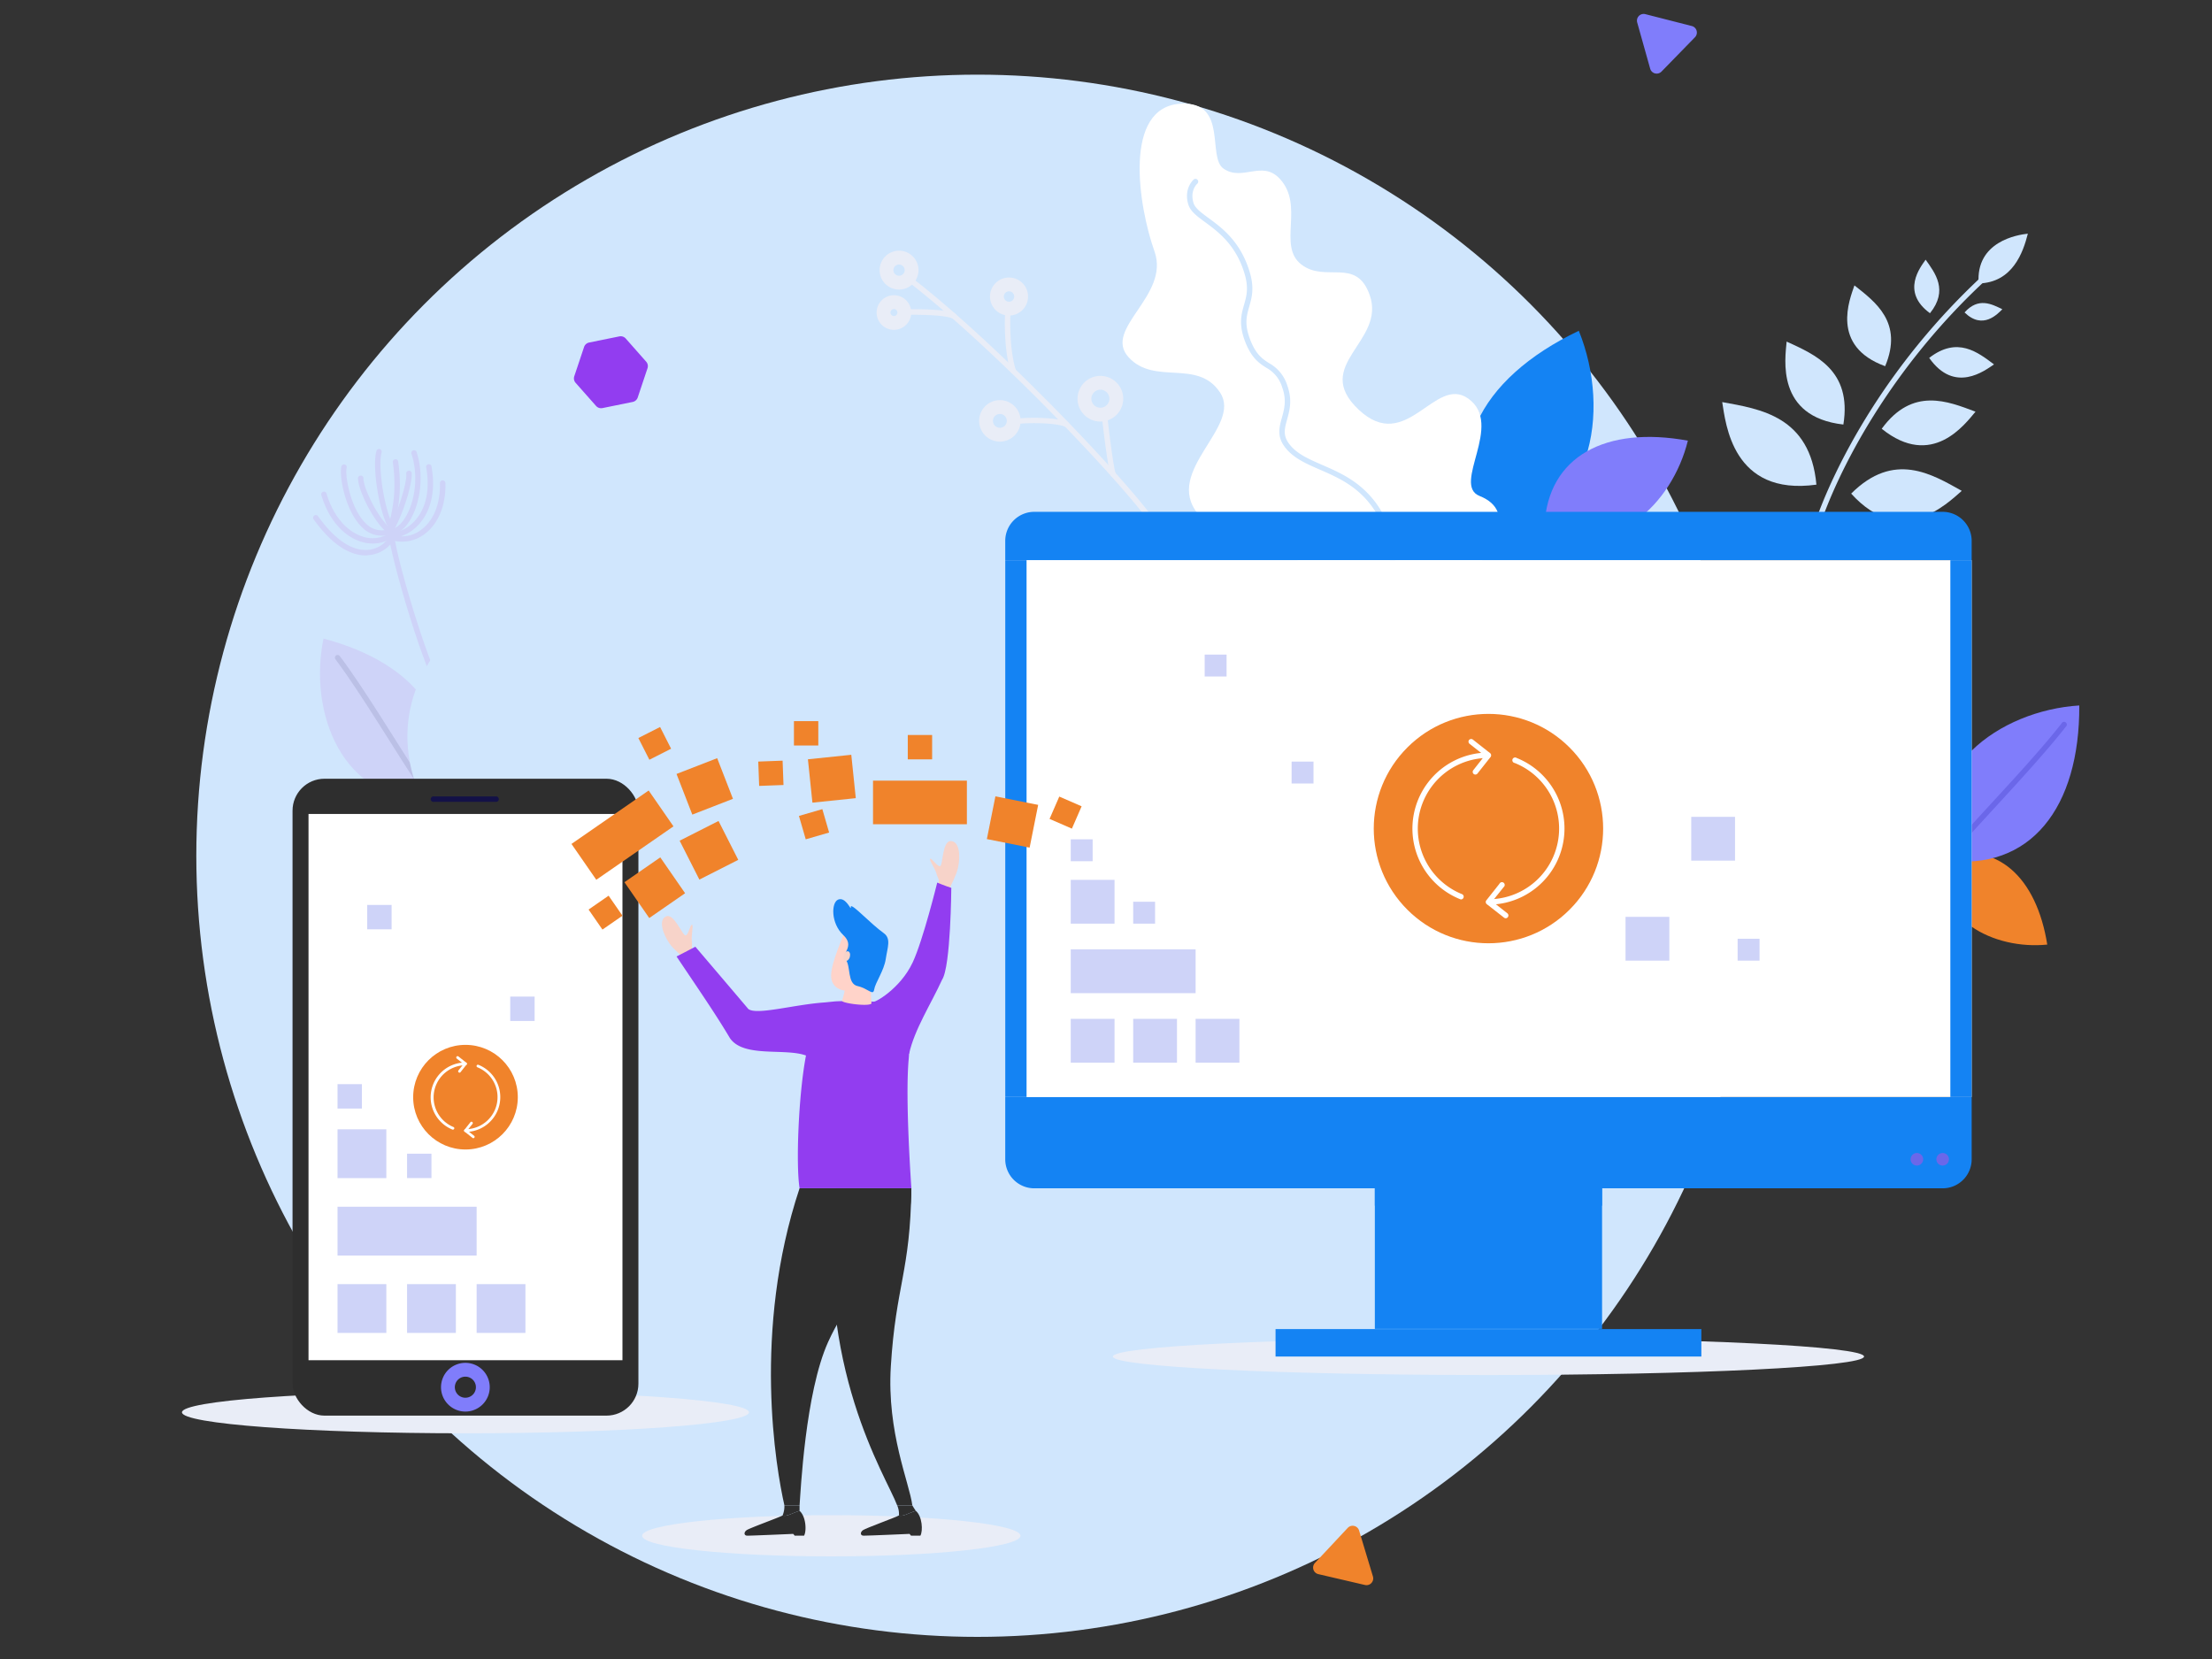 <svg xmlns="http://www.w3.org/2000/svg" viewBox="0 0 800 600"><rect x="0" y="0" width="800" height="600" fill="#333333" stroke="none"/><defs><style>.cls-1{isolation:isolate;}.cls-2{fill:#d0e6fd;}.cls-3{fill:#e9edf7;}.cls-4{fill:#ced3f8;}.cls-12,.cls-5{fill:#1483f3;}.cls-6{fill:#807dfb;}.cls-7{fill:#f0832b;}.cls-8{fill:#bbc0e6;}.cls-9{fill:#6b67e9;}.cls-10{fill:#fff;}.cls-11,.cls-15{fill:none;stroke-linecap:round;stroke-linejoin:round;stroke-width:5px;}.cls-11{stroke:#e9edf7;}.cls-12{mix-blend-mode:multiply;}.cls-13{fill:#2e2e2e;}.cls-14{fill:#131147;}.cls-15{stroke:#807dfb;}.cls-16{fill:#f7d3c9;}.cls-17{fill:#923df0;}.cls-18{fill:#ffd3c9;}</style></defs><g class="cls-1"><g id="Layer_1" data-name="Layer 1"><circle class="cls-2" cx="353.5" cy="309.5" r="282.5"/><ellipse class="cls-3" cx="300.65" cy="555.43" rx="68.42" ry="7.45"/><path class="cls-3" d="M402.48,490.61c0-3.69,60.82-6.69,135.84-6.69s135.84,3,135.84,6.69-60.82,6.69-135.84,6.69S402.48,494.31,402.48,490.61Z"/><path class="cls-3" d="M65.81,510.78c0-4.19,45.91-7.58,102.54-7.58s102.53,3.39,102.53,7.58-45.9,7.59-102.53,7.59S65.81,515,65.81,510.78Z"/><path class="cls-4" d="M132.29,200.88c-4.48,0-11.14-2.36-18.72-12.86a1,1,0,1,1,1.58-1.14c7.5,10.38,13.8,12.28,17.77,12a9.88,9.88,0,0,0,8-5,1,1,0,0,1,1.17-.45,11.12,11.12,0,0,0,10.22-1.82c4.5-3.3,7-9.45,6.79-16.87a1,1,0,0,1,1-1,1,1,0,0,1,1,.95c.2,8.07-2.57,14.8-7.58,18.49a13.32,13.32,0,0,1-11.25,2.32,11.83,11.83,0,0,1-9.18,5.29C132.8,200.88,132.55,200.88,132.29,200.88Z"/><path class="cls-4" d="M134.82,196.58a14,14,0,0,1-4.63-.8c-6.31-2.16-11.38-8.17-13.89-16.48a1,1,0,1,1,1.86-.57c2.34,7.71,7,13.25,12.66,15.21a10.9,10.9,0,0,0,10.09-1.21,1,1,0,0,1,.59-.18c3,.09,6.38-1.67,8.86-4.57,3.87-4.53,5.2-11.32,3.74-19.12a1,1,0,0,1,1.92-.36c1.57,8.39.08,15.75-4.18,20.75-2.76,3.23-6.59,5.22-10.07,5.26A12.43,12.43,0,0,1,134.82,196.58Z"/><path class="cls-4" d="M137.94,193.73a9.77,9.77,0,0,1-6.52-2.59c-6.34-5.56-8.74-18.41-8-22.13a1,1,0,1,1,1.91.37c-.58,2.94,1.59,15.23,7.38,20.29a7.66,7.66,0,0,0,8,1.64.82.82,0,0,1,.38-.05c1.47.09,3.09-.88,4.56-2.75,3.75-4.78,6.17-14.87,3.24-24.17a1,1,0,1,1,1.86-.58c3.12,9.93.49,20.78-3.56,26-1.85,2.35-3.94,3.55-6,3.5A10.33,10.33,0,0,1,137.94,193.73Z"/><path class="cls-4" d="M141,193.2a1,1,0,0,1-.61-.21c-5.31-4.19-10.68-15.36-10.9-19.72a1,1,0,1,1,1.95-.1c.18,3.61,4.8,13.29,9.31,17.56,3.48-6.15,6.41-16.3,6.21-19.21a1,1,0,1,1,1.94-.13c.23,3.38-3.11,15-7.08,21.35a1,1,0,0,1-.66.45Z"/><path class="cls-4" d="M141,193.2a1,1,0,0,1-.25,0,1,1,0,0,1-.7-1.19c1.69-6.47,3.61-13.8,2-25a1,1,0,0,1,1.93-.28c1.68,11.6-.29,19.14-2,25.78A1,1,0,0,1,141,193.2Z"/><path class="cls-4" d="M141.43,191.54a1,1,0,0,1-.84-.47c-3.47-5.79-6.09-22.3-4.44-28a1,1,0,0,1,1.2-.66,1,1,0,0,1,.67,1.2c-1.48,5.16,1.1,21.25,4.24,26.5a1,1,0,0,1-.33,1.33A.93.93,0,0,1,141.43,191.54Z"/><path class="cls-4" d="M158,247.91a1,1,0,0,1-.88-.55c-6.43-13.36-16-47.36-16.3-52.89a1,1,0,1,1,1.95-.1c.26,5.43,9.75,38.93,16.11,52.15a1,1,0,0,1-.46,1.3A1,1,0,0,1,158,247.91Z"/><path class="cls-5" d="M539,194.3c-18.92-28.61-4.5-57.28,32-74.67C582.86,148.86,576.07,188.78,539,194.3Z"/><path class="cls-6" d="M558.57,190.37c1.13-25.48,22.34-36.42,51.87-31C604.83,182.22,583.29,203.26,558.57,190.37Z"/><path class="cls-7" d="M702.2,310c20-6.14,34.33,7.26,38.22,31.62C721.24,343.56,699,332.69,702.2,310Z"/><path class="cls-4" d="M156,289.11c11.45-27.27-5.37-49.26-39-58.16C111.51,257.63,123.66,290.38,156,289.11Z"/><path class="cls-8" d="M156,290.09a1,1,0,0,1-.78-.39c-3.44-4.53-8.52-12.58-13.9-21.09-6.5-10.29-13.86-21.94-20-30.18a1,1,0,0,1,.19-1.36,1,1,0,0,1,1.37.19c6.23,8.3,13.61,20,20.13,30.31,5.35,8.48,10.41,16.49,13.8,21a1,1,0,0,1-.77,1.56Z"/><path class="cls-6" d="M703.27,311.14c31.08,4.18,48.93-19.11,48.73-56C723.19,256.94,693.05,278.42,703.27,311.14Z"/><path class="cls-9" d="M703.27,312.12a.93.93,0,0,1-.59-.21,1,1,0,0,1-.18-1.36c3.69-4.77,10.52-12.2,17.75-20.06,8.73-9.49,18.62-20.25,25.34-28.85a1,1,0,1,1,1.53,1.2c-6.76,8.67-16.68,19.45-25.44,29-7.2,7.83-14,15.23-17.64,19.93A1,1,0,0,1,703.27,312.12Z"/><path class="cls-2" d="M153,290.16c43.22-.14,63.22-35.29,56-85.67C170,212.41,132.87,247.41,153,290.16Z"/><path class="cls-2" d="M153,291.14a1,1,0,0,1-.48-.13,1,1,0,0,1-.36-1.34c4.13-7.18,12.05-18.59,20.43-30.67,10.14-14.61,21.64-31.16,29.2-44.19a1,1,0,0,1,1.33-.35,1,1,0,0,1,.35,1.33c-7.6,13.09-19.11,29.69-29.28,44.32-8.36,12-16.25,23.42-20.34,30.54A1,1,0,0,1,153,291.14Z"/><path class="cls-2" d="M715.6,102.51c12.31-.29,16.1-11.28,17.8-18C729.64,84.91,714.52,87.32,715.6,102.51Z"/><path class="cls-2" d="M656.08,194.09a1,1,0,0,1-.29,0,1,1,0,0,1-.64-1.22c4.19-13.4,11.68-29,21.1-44a246.12,246.12,0,0,1,40-48.44,1,1,0,0,1,1.33,1.43c-33.17,30.86-53,67.54-60.53,91.58A1,1,0,0,1,656.08,194.09Z"/><path class="cls-2" d="M656.93,175.28c-2.26-24.77-20.35-27.35-34.07-29.86C624.13,153,626.47,179.52,656.93,175.28Z"/><path class="cls-2" d="M666.68,153.54c3.19-19.71-10.35-25.33-20.52-30C645.64,129.62,642.15,150.75,666.68,153.54Z"/><path class="cls-2" d="M681.79,132.44c6.63-15.83-3.56-23.25-11.11-29.22C669,108.21,661.86,125.17,681.79,132.44Z"/><path class="cls-2" d="M698,113.28c6.7-8.3,1.9-14.49-1.57-19.36C694.57,96.61,687.36,105.49,698,113.28Z"/><path class="cls-2" d="M669.5,178.52c15.53-15.5,29.24-7,40-1C704.34,182,687.72,198.62,669.5,178.52Z"/><path class="cls-2" d="M680.55,155.07c11.16-15.29,24-9.9,33.92-6.18C710.7,153.31,698.78,169.75,680.55,155.07Z"/><path class="cls-2" d="M697.72,129.44c10.22-7.93,17.62-2,23.44,2.35C717.85,134,706.92,142.52,697.72,129.44Z"/><path class="cls-2" d="M710.51,113c5-5.63,9.88-3,13.67-1.15C722.52,113.43,717.17,119.49,710.51,113Z"/><path class="cls-10" d="M524,215.62c-11.07,10-35.89,11.9-47,2.28s-5.12-22.23-12.57-25.77-24,2.41-31.17-6.3c-12.66-15.48,16.15-31.5,8-43.86s-23.66-2.42-33.1-12.78,15.11-22.19,9.37-38.3-11.67-52.5,9.75-53.4c16.93-.72,9.21,19.32,15.22,23.49,6.86,4.75,13.94-3.22,20.34,3.67,9.06,9.74-.95,24.24,7.8,31s19.81-2.78,24.71,11c6.06,17-21.24,25.27-3.94,41.53s27.47-12.59,39.56-4.06c13.2,9.32-6.08,31.2,4.15,35.26C549,184.87,541.14,200.06,524,215.62Z"/><path class="cls-2" d="M520.8,219a1,1,0,0,1-.62-.22,21.86,21.86,0,0,0-4.26-2.25c-4.33-2-10.26-4.66-12.14-10a57.32,57.32,0,0,1-2.08-8.43c-.88-4.57-1.8-9.31-4.52-13.47-5.59-8.58-13.15-11.87-19.82-14.77-5.07-2.21-9.87-4.29-12.83-8.39-2.74-3.79-1.86-7-.93-10.34.87-3.16,1.78-6.43.14-11a12,12,0,0,0-5.82-7.16c-2.59-1.67-5.52-3.57-7.9-10.23-2-5.71-1.06-9.11-.12-12.41s1.78-6.19.16-11.52c-3.15-10.34-9.52-15-14.17-18.43-3-2.2-5.38-3.94-6.13-6.46-1.72-5.74,1.8-8.84,1.95-9A1,1,0,1,1,433,66.45c-.11.1-2.7,2.44-1.36,6.93.57,1.89,2.71,3.46,5.42,5.45,4.87,3.57,11.55,8.47,14.88,19.44,1.79,5.88.81,9.3-.14,12.62-.9,3.13-1.75,6.1.08,11.21,2.15,6.05,4.67,7.68,7.12,9.25a13.92,13.92,0,0,1,6.59,8.14c1.85,5.19.82,8.92-.09,12.21s-1.56,5.65.63,8.68c2.65,3.66,7,5.55,12,7.74,6.92,3,14.76,6.42,20.68,15.5,2.92,4.48,3.87,9.4,4.79,14.16a56.77,56.77,0,0,0,2,8.15c1.61,4.52,6.88,6.91,11.12,8.83a22.87,22.87,0,0,1,4.69,2.52,1,1,0,0,1,.13,1.38A1,1,0,0,1,520.8,219Z"/><path class="cls-3" d="M418.59,192a1,1,0,0,1-.8-.42c-11.58-16.91-59.39-66.81-89.84-90.08a1,1,0,0,1-.19-1.37,1,1,0,0,1,1.37-.18c30.59,23.36,78.62,73.52,90.26,90.53a1,1,0,0,1-.25,1.35A1,1,0,0,1,418.59,192Z"/><path class="cls-11" d="M329.67,98.08a4.53,4.53,0,1,0-4.89,4.13A4.53,4.53,0,0,0,329.67,98.08Z"/><path class="cls-11" d="M369.29,107.61a4.38,4.38,0,1,0-4.73,4A4.38,4.38,0,0,0,369.29,107.61Z"/><path class="cls-11" d="M366.6,152.67a5,5,0,1,0-5.38,4.53A5,5,0,0,0,366.6,152.67Z"/><path class="cls-11" d="M403.71,144.69a5.76,5.76,0,1,0-6.23,5.25A5.77,5.77,0,0,0,403.71,144.69Z"/><path class="cls-11" d="M327.05,113.35a3.76,3.76,0,1,0-4.06,3.43A3.77,3.77,0,0,0,327.05,113.35Z"/><path class="cls-3" d="M345,115.32a1,1,0,0,1-.41-.09c-2.82-1.32-11-1.38-15.45-1.41l-2.14,0a1,1,0,0,1-.95-1,1,1,0,0,1,1-1l2.1,0c6.32,0,13.31.21,16.27,1.59a1,1,0,0,1,.47,1.3A1,1,0,0,1,345,115.32Z"/><path class="cls-3" d="M366.46,135.15a1,1,0,0,1-.93-.68c-2.5-7.93-2.23-19.51-1.94-23a1,1,0,0,1,1.94.17c-.23,2.71-.59,14.43,1.86,22.2a1,1,0,0,1-.64,1.22A1,1,0,0,1,366.46,135.15Z"/><path class="cls-3" d="M385.74,154.48a1,1,0,0,1-.41-.09c-3.64-1.67-15.88-1.62-18.43-.8a1,1,0,1,1-.6-1.85c2.89-.93,15.7-1,19.84.88a1,1,0,0,1-.4,1.86Z"/><path class="cls-3" d="M402.58,172.55a1,1,0,0,1-.92-.66c-1.07-3.15-3-19.4-3.21-22a1,1,0,0,1,1.94-.19c.33,3.34,2.18,18.84,3.11,21.6a1,1,0,0,1-.61,1.23A.84.84,0,0,1,402.58,172.55Z"/><rect class="cls-5" x="497.23" y="429.77" width="82.18" height="50.84"/><rect class="cls-12" x="497.23" y="429.77" width="82.18" height="6.27"/><rect class="cls-5" x="461.32" y="480.68" width="154" height="9.93"/><path class="cls-5" d="M713.08,396.75H363.56v22.52a10.5,10.5,0,0,0,10.5,10.5H702.58a10.5,10.5,0,0,0,10.5-10.5Z"/><path class="cls-5" d="M702.58,185.11H374.06a10.5,10.5,0,0,0-10.5,10.5v7H713.08v-7A10.5,10.5,0,0,0,702.58,185.11Z"/><path class="cls-9" d="M700.32,419.27a2.27,2.27,0,1,1,2.26,2.27A2.26,2.26,0,0,1,700.32,419.27Z"/><path class="cls-9" d="M691,419.27a2.27,2.27,0,1,1,2.27,2.27A2.26,2.26,0,0,1,691,419.27Z"/><rect class="cls-10" x="363.56" y="202.6" width="349.52" height="194.15"/><rect class="cls-5" x="363.56" y="202.6" width="7.71" height="194.15"/><rect class="cls-5" x="705.37" y="202.6" width="7.71" height="194.15"/><rect class="cls-4" x="387.25" y="368.48" width="15.84" height="15.84"/><rect class="cls-4" x="387.25" y="318.21" width="15.84" height="15.84"/><rect class="cls-4" x="409.83" y="326.13" width="7.92" height="7.92"/><rect class="cls-4" x="628.44" y="339.51" width="7.92" height="7.92"/><rect class="cls-4" x="435.69" y="236.74" width="7.92" height="7.92"/><rect class="cls-4" x="467.13" y="275.44" width="7.92" height="7.92"/><rect class="cls-4" x="387.25" y="303.55" width="7.92" height="7.92"/><rect class="cls-4" x="387.25" y="343.35" width="45.16" height="15.84"/><rect class="cls-4" x="409.83" y="368.48" width="15.84" height="15.84"/><rect class="cls-4" x="432.41" y="368.48" width="15.84" height="15.84"/><rect class="cls-4" x="587.9" y="331.59" width="15.84" height="15.84"/><rect class="cls-4" x="611.66" y="295.42" width="15.84" height="15.84"/><rect class="cls-13" x="105.8" y="281.64" width="125.09" height="230.34" rx="11.55"/><rect class="cls-10" x="111.58" y="294.38" width="113.54" height="197.56"/><path class="cls-14" d="M179.66,290H157a1,1,0,1,1,0-1.95h22.62a1,1,0,0,1,0,1.95Z"/><path class="cls-15" d="M162,501.71a6.31,6.31,0,1,1,6.31,6.3A6.31,6.31,0,0,1,162,501.71Z"/><rect class="cls-4" x="122.07" y="464.42" width="17.65" height="17.65"/><rect class="cls-4" x="122.07" y="408.43" width="17.65" height="17.65"/><rect class="cls-4" x="147.22" y="417.25" width="8.82" height="8.82"/><rect class="cls-4" x="184.53" y="360.43" width="8.82" height="8.82"/><rect class="cls-4" x="132.81" y="327.28" width="8.82" height="8.82"/><rect class="cls-4" x="122.07" y="392.1" width="8.82" height="8.82"/><rect class="cls-4" x="122.07" y="436.43" width="50.31" height="17.65"/><rect class="cls-4" x="147.22" y="464.42" width="17.65" height="17.65"/><rect class="cls-4" x="172.38" y="464.42" width="17.65" height="17.65"/><rect class="cls-7" x="228.91" y="313.2" width="15.77" height="15.77" transform="translate(-140.64 191.81) rotate(-34.69)"/><rect class="cls-7" x="358.33" y="289.37" width="15.77" height="15.77" transform="translate(65.32 -65.97) rotate(11.3)"/><rect class="cls-7" x="248.52" y="299.63" width="15.77" height="15.77" transform="translate(-111.39 149.28) rotate(-26.9)"/><rect class="cls-7" x="292.97" y="273.75" width="15.77" height="15.77" transform="translate(-27.49 32.59) rotate(-5.93)"/><rect class="cls-7" x="247" y="276.51" width="15.77" height="15.77" transform="translate(-85.69 111.61) rotate(-21.23)"/><rect class="cls-7" x="214.58" y="325.69" width="8.81" height="8.81" transform="translate(-148.93 183.28) rotate(-34.69)"/><rect class="cls-7" x="232.39" y="264.45" width="8.81" height="8.81" transform="translate(-96.02 136.22) rotate(-26.9)"/><rect class="cls-7" x="290" y="293.7" width="8.81" height="8.81" transform="translate(-71.44 93.9) rotate(-16.19)"/><rect class="cls-7" x="287.14" y="260.81" width="8.81" height="8.81"/><rect class="cls-7" x="381.01" y="289.47" width="8.81" height="8.81" transform="translate(149.34 -129.42) rotate(23.53)"/><rect class="cls-7" x="274.42" y="275.24" width="8.81" height="8.81" transform="translate(-10.18 10.53) rotate(-2.12)"/><rect class="cls-7" x="328.31" y="265.82" width="8.81" height="8.81"/><rect class="cls-7" x="208.14" y="294.18" width="33.95" height="15.77" transform="translate(-131.89 181.79) rotate(-34.69)"/><rect class="cls-7" x="315.74" y="282.33" width="33.95" height="15.77"/><circle class="cls-7" cx="538.32" cy="299.67" r="41.48" transform="translate(-54.23 468.42) rotate(-45)"/><path class="cls-10" d="M538.32,327.18a1,1,0,0,1,0-1.95,25.56,25.56,0,0,0,9.49-49.29,1,1,0,1,1,.72-1.81,27.51,27.51,0,0,1-10.21,53.05Z"/><path class="cls-10" d="M544.57,332.1a1,1,0,0,1-.6-.21L537.72,327a1,1,0,0,1-.17-1.37l4.74-6a1,1,0,1,1,1.53,1.2L539.69,326l5.48,4.32a1,1,0,0,1,.17,1.37A1,1,0,0,1,544.57,332.1Z"/><path class="cls-10" d="M528.47,325.29a.92.92,0,0,1-.36-.07,27.51,27.51,0,0,1,10.21-53.05,1,1,0,0,1,0,1.95,25.56,25.56,0,0,0-9.49,49.29,1,1,0,0,1-.36,1.88Z"/><path class="cls-10" d="M533.58,280.13a1,1,0,0,1-.6-.21,1,1,0,0,1-.16-1.36l4.13-5.25L531.47,269a1,1,0,0,1-.17-1.37,1,1,0,0,1,1.37-.16l6.25,4.92a1,1,0,0,1,.17,1.37l-4.74,6A1,1,0,0,1,533.58,280.13Z"/><circle class="cls-7" cx="168.35" cy="396.81" r="18.92"/><path class="cls-10" d="M168.35,409.4a.49.49,0,1,1,0-1,11.62,11.62,0,0,0,4.31-22.4.48.48,0,0,1,.36-.9,12.59,12.59,0,0,1-4.67,24.28Z"/><path class="cls-10" d="M171.2,411.64a.47.47,0,0,1-.3-.1l-2.85-2.25a.47.47,0,0,1-.19-.32.51.51,0,0,1,.1-.36l2.17-2.74a.47.47,0,0,1,.68-.08.48.48,0,0,1,.08.68L169,408.83l2.47,1.94a.49.49,0,0,1,.08.69A.48.48,0,0,1,171.2,411.64Z"/><path class="cls-10" d="M163.86,408.54a.65.65,0,0,1-.19,0,12.59,12.59,0,0,1,4.68-24.28.49.49,0,0,1,0,1A11.61,11.61,0,0,0,164,407.6a.48.48,0,0,1,.27.63A.5.5,0,0,1,163.86,408.54Z"/><path class="cls-10" d="M166.19,387.94a.41.41,0,0,1-.3-.11.48.48,0,0,1-.09-.68l1.86-2.36-2.47-1.94a.5.5,0,0,1-.08-.69.49.49,0,0,1,.69-.08l2.85,2.25a.48.48,0,0,1,.08.68l-2.16,2.74A.47.47,0,0,1,166.19,387.94Z"/><path class="cls-16" d="M343.5,321.09c.3-.68,2.43-4.59,3-7.36.88-4.15.55-9.47-2.63-9.55s-2.78,8.94-3.91,9.09c-1,.13-2.84-2.82-3.53-2.71s1.87,3.63,2.33,5.62c.27,1.16,1.2,2.06.6,3.19C339.77,319.52,343.5,321.09,343.5,321.09Z"/><path class="cls-17" d="M328.77,381.17c2-9,7.91-18,11.94-26.83,3.16-4.75,3.34-33.24,3.34-33.24-2-.6-5.09-1.9-5.09-1.9s-5.11,20.82-8.87,28.86c-4.53,9.68-14.13,14.9-14.35,14.21Z"/><path class="cls-13" d="M329.61,429.74c-.38,30.25-5.62,35.11-7.43,64.43-1.48,23.91,6.75,42.17,7.77,50.24h-5.49c-4-10.71-29.81-49.82-22.22-114.67Z"/><path class="cls-13" d="M331.23,546.42a22,22,0,0,1-1.28-2h-5.49a7.52,7.52,0,0,1,.65,3.66C326.54,548.62,328.63,547.2,331.23,546.42Z"/><path class="cls-13" d="M331.23,546.42c-2.6.78-4.69,2.2-6.12,1.65-.76.55-11.9,4.56-13,5.33s-1,2,.24,2c1.8,0,16.6-.65,16.6-.65.29.32.54.65.54.65h3.38C333.84,553.68,333.57,548.43,331.23,546.42Z"/><path class="cls-13" d="M329.61,429.74c0,27.57-18,28.81-30.1,55.59-8.3,18.37-9.95,54.23-10.33,59.08h-5.49c-3-13.07-11.7-63,5.49-114.67Z"/><path class="cls-13" d="M289.17,546.42c0-.91,0-2,0-2h-5.49a8.47,8.47,0,0,1-.65,3.66C284.47,548.62,286.56,547.2,289.17,546.42Z"/><path class="cls-13" d="M289.17,546.42c-2.61.78-4.7,2.2-6.13,1.65-.75.55-11.9,4.56-13,5.33s-1,2,.24,2c1.79,0,16.59-.65,16.59-.65a7.7,7.7,0,0,1,.54.65h3.39C291.77,553.68,291.5,548.43,289.17,546.42Z"/><path class="cls-16" d="M246.41,345.76c-.3-.68-2.65-2.18-4.26-4.5-2.4-3.49-4.14-8.54-1.25-9.84s6,7.19,7.11,6.89c.94-.25,1.54-3.68,2.22-3.86s-.33,4.08,0,6.09c.2,1.18-.31,2.36.29,3.49C250.13,344.18,246.41,345.76,246.41,345.76Z"/><path class="cls-17" d="M251.48,342.39s14,16.42,19.15,22.51c2.91,2.37,16.6-1.61,27.58-2.35l3.86-.39a124.83,124.83,0,0,1,14.81.19c7.9,2.8,13.07,6.13,11.74,20.92-1.31,14.62,1,46.47,1,46.47H289.18c-1.38-8.47-.39-34,2.32-48-7.63-2.8-22.65.93-27.54-6.33-5.27-8.89-11.41-17.71-19.28-29.49C244.68,345.94,247.77,344.35,251.48,342.39Z"/><path class="cls-18" d="M305,338.14c-1.1,3.22-5.42,12.5-4.2,16.43,1,3.22,4.16,4.38,9.79,3.67s7.81-10.22,9.07-12.84C321.6,341.26,307.28,331.37,305,338.14Z"/><path class="cls-18" d="M305.58,357.8c-.3,1.72-1.05,4.23-1.05,4.23.74,1,11.67,2.27,10.61.49a101.43,101.43,0,0,1-.13-10.45Z"/><path class="cls-5" d="M319.63,337.49c-4.93-3.56-11-10.25-11.87-9.73-.17.09.1.54-.1.65s-2.05-4.1-4.55-3.05-2.67,8.51,1.84,12.78-1,6.68.91,8.95.45,8.69,4.3,9.54,5.61,3.68,6,1.23,3.56-6.81,4.18-11S322.37,339.47,319.63,337.49Z"/><path class="cls-16" d="M307.37,346.05c.25-1-.05-1.87-.67-2s-1.32.5-1.56,1.46.05,1.86.67,2S307.13,347,307.37,346.05Z"/><path class="cls-17" d="M224,121.66l-10.93,2.22a2.44,2.44,0,0,0-1.83,1.61l-3.54,10.58a2.42,2.42,0,0,0,.48,2.39l7.39,8.35a2.43,2.43,0,0,0,2.31.78l10.93-2.22a2.45,2.45,0,0,0,1.83-1.61l3.54-10.58a2.43,2.43,0,0,0-.49-2.39l-7.38-8.35A2.43,2.43,0,0,0,224,121.66Z"/><path class="cls-6" d="M592.12,8.14l4.69,16.7a2.44,2.44,0,0,0,4.09,1.05L613,13.48a2.44,2.44,0,0,0-1.14-4.07L595.07,5.12A2.43,2.43,0,0,0,592.12,8.14Z"/><path class="cls-7" d="M487.38,552.63,475.53,565.3a2.44,2.44,0,0,0,1.23,4l16.89,3.93a2.44,2.44,0,0,0,2.89-3.09l-5-16.59A2.44,2.44,0,0,0,487.38,552.63Z"/></g></g></svg>